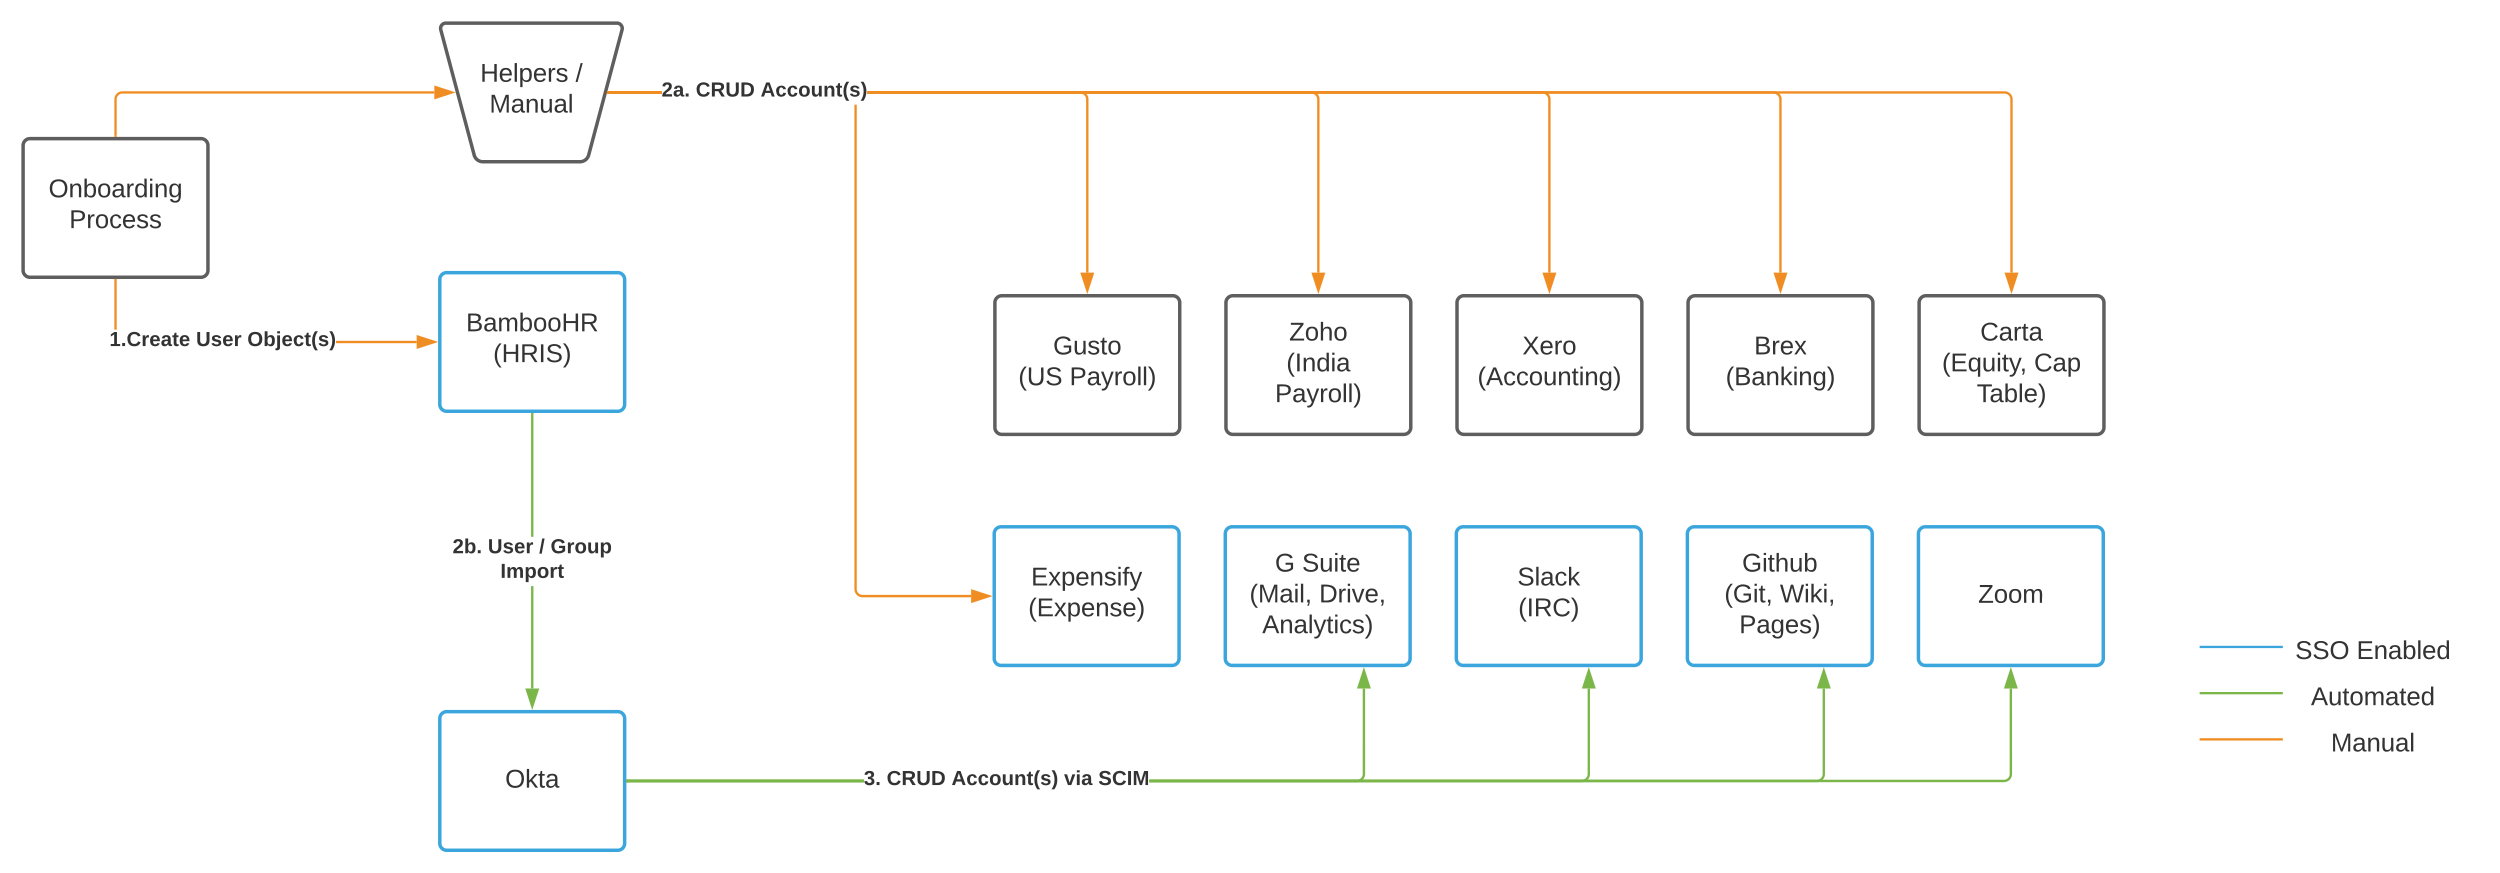<svg xmlns="http://www.w3.org/2000/svg" xmlns:xlink="http://www.w3.org/1999/xlink" xmlns:lucid="lucid" width="2164" height="756"><g transform="translate(-436 236)" lucid:page-tab-id="0_0"><path d="M816.7 386a6 6 0 0 1 6-6h148a6 6 0 0 1 6 6v108a6 6 0 0 1-6 6h-148a6 6 0 0 1-6-6z" stroke="#3aa6dd" stroke-width="3" fill="#fff"/><use xlink:href="#a" transform="matrix(1,0,0,1,828.714,392) translate(44.543 53.778)"/><path d="M1296.6 226a6 6 0 0 1 6-6h148a6 6 0 0 1 6 6v108a6 6 0 0 1-6 6h-148a6 6 0 0 1-6-6z" stroke="#3aa6dd" stroke-width="3" fill="#fff"/><use xlink:href="#b" transform="matrix(1,0,0,1,1308.611,232) translate(19.883 38.778)"/><use xlink:href="#c" transform="matrix(1,0,0,1,1308.611,232) translate(17.444 65.444)"/><path d="M816.7 6a6 6 0 0 1 6-6h148a6 6 0 0 1 6 6v108a6 6 0 0 1-6 6h-148a6 6 0 0 1-6-6z" stroke="#3aa6dd" stroke-width="3" fill="#fff"/><use xlink:href="#d" transform="matrix(1,0,0,1,828.714,12) translate(10.685 38.778)"/><use xlink:href="#e" transform="matrix(1,0,0,1,828.714,12) translate(34.173 65.444)"/><path d="M1496.6 226a6 6 0 0 1 6-6h148a6 6 0 0 1 6 6v108a6 6 0 0 1-6 6h-148a6 6 0 0 1-6-6z" stroke="#3aa6dd" stroke-width="3" fill="#fff"/><use xlink:href="#f" transform="matrix(1,0,0,1,1508.611,232) translate(30.994 26.778)"/><use xlink:href="#g" transform="matrix(1,0,0,1,1508.611,232) translate(54.451 26.778)"/><use xlink:href="#h" transform="matrix(1,0,0,1,1508.611,232) translate(8.957 53.444)"/><use xlink:href="#i" transform="matrix(1,0,0,1,1508.611,232) translate(69.204 53.444)"/><use xlink:href="#j" transform="matrix(1,0,0,1,1508.611,232) translate(19.944 80.111)"/><path d="M1183.74 441H979.2v-2h204.54zm433.87-6.96l-.07 1.06-.26 1.06-.42 1.02-.57.94-.72.83-.83.72-.94.57-1.02.42-1.07.26-1.05.08H1431v-2h179.57l.82-.06.75-.2.73-.3.67-.4.6-.5.5-.6.4-.67.3-.73.2-.76.06-.82V360h2z" stroke="#7ab648" stroke-width=".05" fill="#7ab648"/><path d="M979.24 441h-1.03v-2h1.04z" fill="#7ab648"/><path d="M979.26 441.02h-1.07v-2.04h1.06zm-1.02-2v1.96h.97v-1.96z" stroke="#7ab648" stroke-width=".05" fill="#7ab648"/><path d="M1621.25 359h-9.27l4.63-14.26z" fill="#7ab648"/><path d="M1622.62 360h-12.02l6-18.5zm-9.27-2h6.52l-3.26-10.03z" stroke="#7ab648" stroke-width=".05" fill="#7ab648"/><use xlink:href="#k" transform="matrix(1,0,0,1,1183.74,429.333) translate(0 14.222)"/><use xlink:href="#l" transform="matrix(1,0,0,1,1183.74,429.333) translate(19.753 14.222)"/><use xlink:href="#m" transform="matrix(1,0,0,1,1183.74,429.333) translate(75.852 14.222)"/><use xlink:href="#n" transform="matrix(1,0,0,1,1183.74,429.333) translate(173.284 14.222)"/><use xlink:href="#o" transform="matrix(1,0,0,1,1183.74,429.333) translate(202.914 14.222)"/><path d="M456-110a6 6 0 0 1 6-6h148a6 6 0 0 1 6 6V-2a6 6 0 0 1-6 6H462a6 6 0 0 1-6-6z" stroke="#5e5e5e" stroke-width="3" fill="#fff"/><use xlink:href="#p" transform="matrix(1,0,0,1,468,-104) translate(10.037 38.778)"/><use xlink:href="#q" transform="matrix(1,0,0,1,468,-104) translate(27.907 65.444)"/><path d="M1177.6 273.96l.08.82.18.76.3.73.4.67.52.6.6.5.66.4.73.3.76.2.82.06h93.96v2h-94.03l-1.05-.08-1.07-.26-1.02-.42-.94-.57-.84-.72-.72-.83-.57-.94-.42-1.02-.26-1.06-.1-1.06v-419.37h2zM962.56-155v-2h46.07v2z" stroke="#ef8d22" stroke-width=".05" fill="#ef8d22"/><path d="M962.58-155h-1.3l.54-2h.76z" fill="#ef8d22"/><path d="M962.6-154.97h-1.35l.55-2.06h.8zm-.76-2l-.52 1.94h1.23v-1.94z" stroke="#ef8d22" stroke-width=".05" fill="#ef8d22"/><path d="M1291.88 280l-14.27 4.63v-9.26z" fill="#ef8d22"/><path d="M1295.1 280l-18.5 6v-12zm-16.5 3.26l10.04-3.26-10.03-3.26z" stroke="#ef8d22" stroke-width=".05" fill="#ef8d22"/><use xlink:href="#r" transform="matrix(1,0,0,1,1008.615,-166.667) translate(0 14.222)"/><use xlink:href="#s" transform="matrix(1,0,0,1,1008.615,-166.667) translate(29.63 14.222)"/><use xlink:href="#t" transform="matrix(1,0,0,1,1008.615,-166.667) translate(85.728 14.222)"/><path d="M897.7 360h-2v-88.67h2zm0-131.33h-2V122.5h2z" stroke="#7ab648" stroke-width=".05" fill="#7ab648"/><path d="M897.7 122.53h-2v-1.03h2z" fill="#7ab648"/><path d="M897.74 122.55h-2.05v-1.08h2.04zm-2-1.02v.97h1.95v-.97z" stroke="#7ab648" stroke-width=".05" fill="#7ab648"/><path d="M896.7 375.26L892.1 361h9.27z" fill="#7ab648"/><path d="M896.7 378.5l-6-18.5h12.02zm-3.25-16.5l3.26 10.03 3.27-10.03z" stroke="#7ab648" stroke-width=".05" fill="#7ab648"/><use xlink:href="#u" transform="matrix(1,0,0,1,827.701,228.667) translate(0.005 14.222)"/><use xlink:href="#v" transform="matrix(1,0,0,1,827.701,228.667) translate(30.573 14.222)"/><use xlink:href="#w" transform="matrix(1,0,0,1,827.701,228.667) translate(74.968 14.222)"/><use xlink:href="#x" transform="matrix(1,0,0,1,827.701,228.667) translate(84.845 14.222)"/><use xlink:href="#y" transform="matrix(1,0,0,1,827.701,228.667) translate(41.437 35.556)"/><path d="M796.7 59v2h-69.8v-2zM537 49.33h-2V6.5h2z" stroke="#ef8d22" stroke-width=".05" fill="#ef8d22"/><path d="M537 6.53h-2V5.5h2z" fill="#ef8d22"/><path d="M537.02 6.55H535V5.47H537zm-2-1.02v.97H537v-.97z" stroke="#ef8d22" stroke-width=".05" fill="#ef8d22"/><path d="M811.98 60l-14.27 4.64v-9.27z" fill="#ef8d22"/><path d="M815.2 60l-18.5 6V54zm-16.5 3.26L808.75 60l-10.03-3.26z" stroke="#ef8d22" stroke-width=".05" fill="#ef8d22"/><use xlink:href="#z" transform="matrix(1,0,0,1,530.71,49.333) translate(0 14.222)"/><use xlink:href="#v" transform="matrix(1,0,0,1,530.71,49.333) translate(74.963 14.222)"/><use xlink:href="#A" transform="matrix(1,0,0,1,530.71,49.333) translate(119.358 14.222)"/><path d="M1696.6 226a6 6 0 0 1 6-6h148a6 6 0 0 1 6 6v108a6 6 0 0 1-6 6h-148a6 6 0 0 1-6-6z" stroke="#3aa6dd" stroke-width="3" fill="#fff"/><use xlink:href="#B" transform="matrix(1,0,0,1,1708.611,232) translate(40.87 38.778)"/><use xlink:href="#C" transform="matrix(1,0,0,1,1708.611,232) translate(41.58 65.444)"/><path d="M1183.74 441H979.2v-2h204.54zm628.54-6.96l-.1 1.06-.24 1.06-.42 1.02-.58.94-.7.83-.85.72-.94.57-1.02.42-1.07.26-1.05.08H1431v-2h374.24l.82-.06.76-.2.73-.3.66-.4.6-.5.52-.6.4-.67.3-.73.2-.76.06-.82V360h2z" stroke="#7ab648" stroke-width=".05" fill="#7ab648"/><path d="M979.24 441h-1.03v-2h1.04z" fill="#7ab648"/><path d="M979.26 441.02h-1.07v-2.04h1.06zm-1.02-2v1.96h.97v-1.96z" stroke="#7ab648" stroke-width=".05" fill="#7ab648"/><path d="M1815.9 359h-9.26l4.64-14.26z" fill="#7ab648"/><path d="M1817.3 360h-12.03l6-18.5zm-9.28-2h6.52l-3.26-10.03z" stroke="#7ab648" stroke-width=".05" fill="#7ab648"/><use xlink:href="#D" transform="matrix(1,0,0,1,1291.048,429.333) translate(0 14.222)"/><path d="M817.55-210.2A4.6 4.6 0 0 1 822-216h148a4.6 4.6 0 0 1 4.45 5.8l-28.9 108.4A7.8 7.8 0 0 1 938-96h-84a7.8 7.8 0 0 1-7.55-5.8z" stroke="#5e5e5e" stroke-width="3" fill="#fff"/><use xlink:href="#E" transform="matrix(1,0,0,1,828,-204) translate(23.653 38.778)"/><use xlink:href="#F" transform="matrix(1,0,0,1,828,-204) translate(106.184 38.778)"/><use xlink:href="#G" transform="matrix(1,0,0,1,828,-204) translate(31.647 65.444)"/><path d="M536-118.5V-150a6 6 0 0 1 6-6h269.95" stroke="#ef8d22" stroke-width="2" fill="none"/><path d="M537-117.5h-2v-1.03h2z" stroke="#ef8d22" stroke-width=".05" fill="#ef8d22"/><path d="M827.2-156l-14.25 4.63v-9.26z" stroke="#ef8d22" stroke-width="2" fill="#ef8d22"/><path d="M1697.18 26a6 6 0 0 1 6-6h148a6 6 0 0 1 6 6v108a6 6 0 0 1-6 6h-148a6 6 0 0 1-6-6z" stroke="#5e5e5e" stroke-width="3" fill="#fff"/><use xlink:href="#H" transform="matrix(1,0,0,1,1709.176,32) translate(44.574 38.778)"/><use xlink:href="#I" transform="matrix(1,0,0,1,1709.176,32) translate(5.747 65.444)"/><path d="M1897.18 26a6 6 0 0 1 6-6h148a6 6 0 0 1 6 6v108a6 6 0 0 1-6 6h-148a6 6 0 0 1-6-6z" stroke="#5e5e5e" stroke-width="3" fill="#fff"/><use xlink:href="#J" transform="matrix(1,0,0,1,1909.176,32) translate(45.191 38.778)"/><use xlink:href="#K" transform="matrix(1,0,0,1,1909.176,32) translate(20.562 65.444)"/><path d="M1896.6 226a6 6 0 0 1 6-6h148a6 6 0 0 1 6 6v108a6 6 0 0 1-6 6h-148a6 6 0 0 1-6-6z" stroke="#3aa6dd" stroke-width="3" fill="#fff"/><use xlink:href="#L" transform="matrix(1,0,0,1,1908.611,232) translate(35.315 26.778)"/><use xlink:href="#M" transform="matrix(1,0,0,1,1908.611,232) translate(20.006 53.444)"/><use xlink:href="#N" transform="matrix(1,0,0,1,1908.611,232) translate(68.031 53.444)"/><use xlink:href="#O" transform="matrix(1,0,0,1,1908.611,232) translate(32.846 80.111)"/><path d="M1183.74 441H979.2v-2h204.54zm831.96-6.96l-.1 1.06-.24 1.06-.42 1.02-.58.94-.7.83-.85.72-.92.57-1.02.42-1.07.26-1.06.08H1431v-2h577.66l.82-.06.76-.2.73-.3.66-.4.6-.5.5-.6.42-.67.3-.73.18-.76.07-.82V360h2z" stroke="#7ab648" stroke-width=".05" fill="#7ab648"/><path d="M979.24 441h-1.03v-2h1.04z" fill="#7ab648"/><path d="M979.26 441.02h-1.07v-2.04h1.06zm-1.02-2v1.96h.97v-1.96z" stroke="#7ab648" stroke-width=".05" fill="#7ab648"/><path d="M2019.33 359h-9.27l4.64-14.26z" fill="#7ab648"/><path d="M2020.7 360h-12.02l6.02-18.5zm-9.26-2h6.52l-3.26-10.03z" stroke="#7ab648" stroke-width=".05" fill="#7ab648"/><use xlink:href="#D" transform="matrix(1,0,0,1,1359.359,429.333) translate(0 14.222)"/><path d="M1772.27-156.92l1.07.26 1.02.42.93.57.83.72.7.83.6.94.4 1.02.26 1.06.08 1.06V0h-2v-149.96l-.07-.82-.17-.76-.3-.73-.4-.67-.52-.6-.6-.5-.66-.4-.72-.3-.76-.2-.82-.06h-584.3v-2h584.38zM962.55-155v-2h46.07v2z" stroke="#ef8d22" stroke-width=".05" fill="#ef8d22"/><path d="M962.58-155h-1.3l.54-2h.76z" fill="#ef8d22"/><path d="M962.6-154.97h-1.35l.55-2.06h.8zm-.76-2l-.52 1.94h1.23v-1.94z" stroke="#ef8d22" stroke-width=".05" fill="#ef8d22"/><path d="M1777.18 15.26L1772.54 1h9.27z" fill="#ef8d22"/><path d="M1777.18 18.5L1771.16 0h12.03zM1773.92 2l3.26 10.03L1780.43 2zM1972.27-156.92l1.07.26 1.02.42.93.57.83.72.7.83.6.94.4 1.02.26 1.06.08 1.06V0h-2v-149.96l-.07-.82-.17-.76-.3-.73-.4-.67-.52-.6-.6-.5-.66-.4-.72-.3-.76-.2-.82-.06h-784.3v-2h784.38zM962.55-155v-2h46.07v2z" stroke="#ef8d22" stroke-width=".05" fill="#ef8d22"/><path d="M962.58-155h-1.3l.54-2h.76z" fill="#ef8d22"/><path d="M962.6-154.97h-1.35l.55-2.06h.8zm-.76-2l-.52 1.94h1.23v-1.94z" stroke="#ef8d22" stroke-width=".05" fill="#ef8d22"/><path d="M1977.18 15.26L1972.54 1h9.27z" fill="#ef8d22"/><path d="M1977.18 18.5L1971.16 0h12.03zM1973.92 2l3.26 10.03L1980.43 2z" stroke="#ef8d22" stroke-width=".05" fill="#ef8d22"/><path d="M1297.18 26a6 6 0 0 1 6-6h148a6 6 0 0 1 6 6v108a6 6 0 0 1-6 6h-148a6 6 0 0 1-6-6z" stroke="#5e5e5e" stroke-width="3" fill="#fff"/><use xlink:href="#P" transform="matrix(1,0,0,1,1309.176,32) translate(38.37 38.778)"/><use xlink:href="#Q" transform="matrix(1,0,0,1,1309.176,32) translate(8.309 65.444)"/><use xlink:href="#R" transform="matrix(1,0,0,1,1309.176,32) translate(52.63 65.444)"/><path d="M1372.27-156.92l1.07.26 1.02.42.93.57.83.72.7.83.6.94.4 1.02.26 1.06.08 1.06V0h-2v-149.96l-.07-.82-.17-.76-.3-.73-.4-.67-.52-.6-.6-.5-.66-.4-.72-.3-.76-.2-.82-.06h-184.3v-2h184.38zM962.55-155v-2h46.07v2z" stroke="#ef8d22" stroke-width=".05" fill="#ef8d22"/><path d="M962.58-155h-1.3l.54-2h.76z" fill="#ef8d22"/><path d="M962.6-154.97h-1.35l.55-2.06h.8zm-.76-2l-.52 1.94h1.23v-1.94z" stroke="#ef8d22" stroke-width=".05" fill="#ef8d22"/><path d="M1377.18 15.26L1372.54 1h9.27z" fill="#ef8d22"/><path d="M1377.18 18.5L1371.16 0h12.03zM1373.92 2l3.26 10.03L1380.43 2z" stroke="#ef8d22" stroke-width=".05" fill="#ef8d22"/><path d="M2097.18 26a6 6 0 0 1 6-6h148a6 6 0 0 1 6 6v108a6 6 0 0 1-6 6h-148a6 6 0 0 1-6-6z" stroke="#5e5e5e" stroke-width="3" fill="#fff"/><use xlink:href="#S" transform="matrix(1,0,0,1,2109.176,32) translate(40.901 26.778)"/><use xlink:href="#T" transform="matrix(1,0,0,1,2109.176,32) translate(7.815 53.444)"/><use xlink:href="#U" transform="matrix(1,0,0,1,2109.176,32) translate(87.506 53.444)"/><use xlink:href="#V" transform="matrix(1,0,0,1,2109.176,32) translate(37.846 80.111)"/><path d="M2172.27-156.92l1.07.26 1 .42.95.57.83.72.7.83.6.94.4 1.02.26 1.06.08 1.06V0h-2v-149.96l-.07-.82-.17-.76-.3-.73-.4-.67-.52-.6-.6-.5-.66-.4-.72-.3-.76-.2-.82-.06h-984.3v-2h984.38zM962.55-155v-2h46.07v2z" stroke="#ef8d22" stroke-width=".05" fill="#ef8d22"/><path d="M962.58-155h-1.3l.54-2h.76z" fill="#ef8d22"/><path d="M962.6-154.97h-1.35l.55-2.06h.8zm-.76-2l-.52 1.94h1.23v-1.94z" stroke="#ef8d22" stroke-width=".05" fill="#ef8d22"/><path d="M2177.18 15.26L2172.54 1h9.27z" fill="#ef8d22"/><path d="M2177.18 18.5L2171.16 0h12.03zM2173.92 2l3.26 10.03L2180.44 2z" stroke="#ef8d22" stroke-width=".05" fill="#ef8d22"/><path d="M2096.6 226a6 6 0 0 1 6-6h148a6 6 0 0 1 6 6v108a6 6 0 0 1-6 6h-148a6 6 0 0 1-6-6z" stroke="#3aa6dd" stroke-width="3" fill="#fff"/><g><use xlink:href="#W" transform="matrix(1,0,0,1,2108.611,232) translate(39.667 53.778)"/></g><path d="M1183.74 441H979.2v-2h204.54zm993.87-6.96l-.07 1.06-.26 1.06-.42 1.02-.57.94-.72.83-.83.72-.94.57-1.03.42-1.06.26-1.05.08H1431v-2h739.57l.82-.06.76-.2.72-.3.67-.4.6-.5.5-.6.4-.67.3-.73.2-.76.06-.82V360h2z" stroke="#7ab648" stroke-width=".05" fill="#7ab648"/><path d="M979.24 441h-1.03v-2h1.04z" fill="#7ab648"/><path d="M979.26 441.02h-1.07v-2.04h1.06zm-1.02-2v1.96h.97v-1.96z" stroke="#7ab648" stroke-width=".05" fill="#7ab648"/><path d="M2181.25 359h-9.27l4.63-14.26z" fill="#7ab648"/><path d="M2182.62 360h-12.02l6-18.5zm-9.27-2h6.52l-3.26-10.03z" stroke="#7ab648" stroke-width=".05" fill="#7ab648"/><g><use xlink:href="#D" transform="matrix(1,0,0,1,1413.733,429.333) translate(0 14.222)"/></g><path d="M1497.18 26a6 6 0 0 1 6-6h148a6 6 0 0 1 6 6v108a6 6 0 0 1-6 6h-148a6 6 0 0 1-6-6z" stroke="#5e5e5e" stroke-width="3" fill="#fff"/><g><use xlink:href="#X" transform="matrix(1,0,0,1,1509.176,32) translate(42.722 26.778)"/><use xlink:href="#Y" transform="matrix(1,0,0,1,1509.176,32) translate(40.284 53.444)"/><use xlink:href="#Z" transform="matrix(1,0,0,1,1509.176,32) translate(30.469 80.111)"/></g><path d="M1572.27-156.92l1.07.26 1.02.42.93.57.83.72.7.83.6.94.4 1.02.26 1.06.08 1.06V0h-2v-149.96l-.07-.82-.17-.76-.3-.73-.4-.67-.52-.6-.6-.5-.66-.4-.72-.3-.76-.2-.82-.06h-384.3v-2h384.38zM962.55-155v-2h46.07v2z" stroke="#ef8d22" stroke-width=".05" fill="#ef8d22"/><path d="M962.58-155h-1.3l.54-2h.76z" fill="#ef8d22"/><path d="M962.6-154.97h-1.35l.55-2.06h.8zm-.76-2l-.52 1.94h1.23v-1.94z" stroke="#ef8d22" stroke-width=".05" fill="#ef8d22"/><path d="M1577.18 15.26L1572.54 1h9.27z" fill="#ef8d22"/><path d="M1577.18 18.5L1571.16 0h12.03zM1573.92 2l3.26 10.03L1580.43 2z" stroke="#ef8d22" stroke-width=".05" fill="#ef8d22"/><path d="M2400 306a6 6 0 0 1 6-6h168a6 6 0 0 1 6 6v48a6 6 0 0 1-6 6h-168a6 6 0 0 1-6-6z" fill="none"/><g><use xlink:href="#aa" transform="matrix(1,0,0,1,2400,300) translate(22.747 34.444)"/><use xlink:href="#ab" transform="matrix(1,0,0,1,2400,300) translate(75.833 34.444)"/></g><path d="M2341 324h70M2341.03 324H2340M2410.97 324h1.03" stroke="#3aa6dd" stroke-width="2" fill="none"/><path d="M2400 346a6 6 0 0 1 6-6h168a6 6 0 0 1 6 6v48a6 6 0 0 1-6 6h-168a6 6 0 0 1-6-6z" fill="none"/><g><use xlink:href="#ac" transform="matrix(1,0,0,1,2400,340) translate(36.327 34.444)"/></g><path d="M2341 364h70M2341.03 364H2340M2410.97 364h1.03" stroke="#7ab648" stroke-width="2" fill="none"/><path d="M2400 386a6 6 0 0 1 6-6h168a6 6 0 0 1 6 6v48a6 6 0 0 1-6 6h-168a6 6 0 0 1-6-6z" fill="none"/><g><use xlink:href="#ad" transform="matrix(1,0,0,1,2400,380) translate(53.642 34.444)"/></g><path d="M2341 404h70M2341.03 404H2340M2410.97 404h1.03" stroke="#ef8d22" stroke-width="2" fill="none"/><defs><path fill="#333" d="M140-251c81 0 123 46 123 126C263-46 219 4 140 4 59 4 17-45 17-125s42-126 123-126zm0 227c63 0 89-41 89-101s-29-99-89-99c-61 0-89 39-89 99S79-25 140-24" id="ae"/><path fill="#333" d="M143 0L79-87 56-68V0H24v-261h32v163l83-92h37l-77 82L181 0h-38" id="af"/><path fill="#333" d="M59-47c-2 24 18 29 38 22v24C64 9 27 4 27-40v-127H5v-23h24l9-43h21v43h35v23H59v120" id="ag"/><path fill="#333" d="M141-36C126-15 110 5 73 4 37 3 15-17 15-53c-1-64 63-63 125-63 3-35-9-54-41-54-24 1-41 7-42 31l-33-3c5-37 33-52 76-52 45 0 72 20 72 64v82c-1 20 7 32 28 27v20c-31 9-61-2-59-35zM48-53c0 20 12 33 32 33 41-3 63-29 60-74-43 2-92-5-92 41" id="ah"/><g id="a"><use transform="matrix(0.062,0,0,0.062,0,0)" xlink:href="#ae"/><use transform="matrix(0.062,0,0,0.062,17.284,0)" xlink:href="#af"/><use transform="matrix(0.062,0,0,0.062,28.395,0)" xlink:href="#ag"/><use transform="matrix(0.062,0,0,0.062,34.568,0)" xlink:href="#ah"/></g><path fill="#333" d="M30 0v-248h187v28H63v79h144v27H63v87h162V0H30" id="ai"/><path fill="#333" d="M141 0L90-78 38 0H4l68-98-65-92h35l48 74 47-74h35l-64 92 68 98h-35" id="aj"/><path fill="#333" d="M115-194c55 1 70 41 70 98S169 2 115 4C84 4 66-9 55-30l1 105H24l-1-265h31l2 30c10-21 28-34 59-34zm-8 174c40 0 45-34 45-75s-6-73-45-74c-42 0-51 32-51 76 0 43 10 73 51 73" id="ak"/><path fill="#333" d="M100-194c63 0 86 42 84 106H49c0 40 14 67 53 68 26 1 43-12 49-29l28 8c-11 28-37 45-77 45C44 4 14-33 15-96c1-61 26-98 85-98zm52 81c6-60-76-77-97-28-3 7-6 17-6 28h103" id="al"/><path fill="#333" d="M117-194c89-4 53 116 60 194h-32v-121c0-31-8-49-39-48C34-167 62-67 57 0H25l-1-190h30c1 10-1 24 2 32 11-22 29-35 61-36" id="am"/><path fill="#333" d="M135-143c-3-34-86-38-87 0 15 53 115 12 119 90S17 21 10-45l28-5c4 36 97 45 98 0-10-56-113-15-118-90-4-57 82-63 122-42 12 7 21 19 24 35" id="an"/><path fill="#333" d="M24-231v-30h32v30H24zM24 0v-190h32V0H24" id="ao"/><path fill="#333" d="M101-234c-31-9-42 10-38 44h38v23H63V0H32v-167H5v-23h27c-7-52 17-82 69-68v24" id="ap"/><path fill="#333" d="M179-190L93 31C79 59 56 82 12 73V49c39 6 53-20 64-50L1-190h34L92-34l54-156h33" id="aq"/><g id="b"><use transform="matrix(0.062,0,0,0.062,0,0)" xlink:href="#ai"/><use transform="matrix(0.062,0,0,0.062,14.815,0)" xlink:href="#aj"/><use transform="matrix(0.062,0,0,0.062,25.926,0)" xlink:href="#ak"/><use transform="matrix(0.062,0,0,0.062,38.272,0)" xlink:href="#al"/><use transform="matrix(0.062,0,0,0.062,50.617,0)" xlink:href="#am"/><use transform="matrix(0.062,0,0,0.062,62.963,0)" xlink:href="#an"/><use transform="matrix(0.062,0,0,0.062,74.074,0)" xlink:href="#ao"/><use transform="matrix(0.062,0,0,0.062,78.951,0)" xlink:href="#ap"/><use transform="matrix(0.062,0,0,0.062,85.123,0)" xlink:href="#aq"/></g><path fill="#333" d="M87 75C49 33 22-17 22-94c0-76 28-126 65-167h31c-38 41-64 92-64 168S80 34 118 75H87" id="ar"/><path fill="#333" d="M33-261c38 41 65 92 65 168S71 34 33 75H2C39 34 66-17 66-93S39-220 2-261h31" id="as"/><g id="c"><use transform="matrix(0.062,0,0,0.062,0,0)" xlink:href="#ar"/><use transform="matrix(0.062,0,0,0.062,7.346,0)" xlink:href="#ai"/><use transform="matrix(0.062,0,0,0.062,22.16,0)" xlink:href="#aj"/><use transform="matrix(0.062,0,0,0.062,33.272,0)" xlink:href="#ak"/><use transform="matrix(0.062,0,0,0.062,45.617,0)" xlink:href="#al"/><use transform="matrix(0.062,0,0,0.062,57.963,0)" xlink:href="#am"/><use transform="matrix(0.062,0,0,0.062,70.309,0)" xlink:href="#an"/><use transform="matrix(0.062,0,0,0.062,81.42,0)" xlink:href="#al"/><use transform="matrix(0.062,0,0,0.062,93.765,0)" xlink:href="#as"/></g><path fill="#333" d="M160-131c35 5 61 23 61 61C221 17 115-2 30 0v-248c76 3 177-17 177 60 0 33-19 50-47 57zm-97-11c50-1 110 9 110-42 0-47-63-36-110-37v79zm0 115c55-2 124 14 124-45 0-56-70-42-124-44v89" id="at"/><path fill="#333" d="M210-169c-67 3-38 105-44 169h-31v-121c0-29-5-50-35-48C34-165 62-65 56 0H25l-1-190h30c1 10-1 24 2 32 10-44 99-50 107 0 11-21 27-35 58-36 85-2 47 119 55 194h-31v-121c0-29-5-49-35-48" id="au"/><path fill="#333" d="M115-194c53 0 69 39 70 98 0 66-23 100-70 100C84 3 66-7 56-30L54 0H23l1-261h32v101c10-23 28-34 59-34zm-8 174c40 0 45-34 45-75 0-40-5-75-45-74-42 0-51 32-51 76 0 43 10 73 51 73" id="av"/><path fill="#333" d="M100-194c62-1 85 37 85 99 1 63-27 99-86 99S16-35 15-95c0-66 28-99 85-99zM99-20c44 1 53-31 53-75 0-43-8-75-51-75s-53 32-53 75 10 74 51 75" id="aw"/><path fill="#333" d="M197 0v-115H63V0H30v-248h33v105h134v-105h34V0h-34" id="ax"/><path fill="#333" d="M233-177c-1 41-23 64-60 70L243 0h-38l-65-103H63V0H30v-248c88 3 205-21 203 71zM63-129c60-2 137 13 137-47 0-61-80-42-137-45v92" id="ay"/><g id="d"><use transform="matrix(0.062,0,0,0.062,0,0)" xlink:href="#at"/><use transform="matrix(0.062,0,0,0.062,14.815,0)" xlink:href="#ah"/><use transform="matrix(0.062,0,0,0.062,27.16,0)" xlink:href="#au"/><use transform="matrix(0.062,0,0,0.062,45.617,0)" xlink:href="#av"/><use transform="matrix(0.062,0,0,0.062,57.963,0)" xlink:href="#aw"/><use transform="matrix(0.062,0,0,0.062,70.309,0)" xlink:href="#aw"/><use transform="matrix(0.062,0,0,0.062,82.654,0)" xlink:href="#ax"/><use transform="matrix(0.062,0,0,0.062,98.642,0)" xlink:href="#ay"/></g><path fill="#333" d="M33 0v-248h34V0H33" id="az"/><path fill="#333" d="M185-189c-5-48-123-54-124 2 14 75 158 14 163 119 3 78-121 87-175 55-17-10-28-26-33-46l33-7c5 56 141 63 141-1 0-78-155-14-162-118-5-82 145-84 179-34 5 7 8 16 11 25" id="aA"/><g id="e"><use transform="matrix(0.062,0,0,0.062,0,0)" xlink:href="#ar"/><use transform="matrix(0.062,0,0,0.062,7.346,0)" xlink:href="#ax"/><use transform="matrix(0.062,0,0,0.062,23.333,0)" xlink:href="#ay"/><use transform="matrix(0.062,0,0,0.062,39.321,0)" xlink:href="#az"/><use transform="matrix(0.062,0,0,0.062,45.494,0)" xlink:href="#aA"/><use transform="matrix(0.062,0,0,0.062,60.309,0)" xlink:href="#as"/></g><path fill="#333" d="M143 4C61 4 22-44 18-125c-5-107 100-154 193-111 17 8 29 25 37 43l-32 9c-13-25-37-40-76-40-61 0-88 39-88 99 0 61 29 100 91 101 35 0 62-11 79-27v-45h-74v-28h105v86C228-13 192 4 143 4" id="aB"/><use transform="matrix(0.062,0,0,0.062,0,0)" xlink:href="#aB" id="f"/><path fill="#333" d="M84 4C-5 8 30-112 23-190h32v120c0 31 7 50 39 49 72-2 45-101 50-169h31l1 190h-30c-1-10 1-25-2-33-11 22-28 36-60 37" id="aC"/><g id="g"><use transform="matrix(0.062,0,0,0.062,0,0)" xlink:href="#aA"/><use transform="matrix(0.062,0,0,0.062,14.815,0)" xlink:href="#aC"/><use transform="matrix(0.062,0,0,0.062,27.16,0)" xlink:href="#ao"/><use transform="matrix(0.062,0,0,0.062,32.037,0)" xlink:href="#ag"/><use transform="matrix(0.062,0,0,0.062,38.21,0)" xlink:href="#al"/></g><path fill="#333" d="M240 0l2-218c-23 76-54 145-80 218h-23L58-218 59 0H30v-248h44l77 211c21-75 51-140 76-211h43V0h-30" id="aD"/><path fill="#333" d="M24 0v-261h32V0H24" id="aE"/><path fill="#333" d="M68-38c1 34 0 65-14 84H32c9-13 17-26 17-46H33v-38h35" id="aF"/><g id="h"><use transform="matrix(0.062,0,0,0.062,0,0)" xlink:href="#ar"/><use transform="matrix(0.062,0,0,0.062,7.346,0)" xlink:href="#aD"/><use transform="matrix(0.062,0,0,0.062,25.802,0)" xlink:href="#ah"/><use transform="matrix(0.062,0,0,0.062,38.148,0)" xlink:href="#ao"/><use transform="matrix(0.062,0,0,0.062,43.025,0)" xlink:href="#aE"/><use transform="matrix(0.062,0,0,0.062,47.901,0)" xlink:href="#aF"/></g><path fill="#333" d="M30-248c118-7 216 8 213 122C240-48 200 0 122 0H30v-248zM63-27c89 8 146-16 146-99s-60-101-146-95v194" id="aG"/><path fill="#333" d="M114-163C36-179 61-72 57 0H25l-1-190h30c1 12-1 29 2 39 6-27 23-49 58-41v29" id="aH"/><path fill="#333" d="M108 0H70L1-190h34L89-25l56-165h34" id="aI"/><g id="i"><use transform="matrix(0.062,0,0,0.062,0,0)" xlink:href="#aG"/><use transform="matrix(0.062,0,0,0.062,15.988,0)" xlink:href="#aH"/><use transform="matrix(0.062,0,0,0.062,23.333,0)" xlink:href="#ao"/><use transform="matrix(0.062,0,0,0.062,28.21,0)" xlink:href="#aI"/><use transform="matrix(0.062,0,0,0.062,39.321,0)" xlink:href="#al"/><use transform="matrix(0.062,0,0,0.062,51.667,0)" xlink:href="#aF"/></g><path fill="#333" d="M205 0l-28-72H64L36 0H1l101-248h38L239 0h-34zm-38-99l-47-123c-12 45-31 82-46 123h93" id="aJ"/><path fill="#333" d="M96-169c-40 0-48 33-48 73s9 75 48 75c24 0 41-14 43-38l32 2c-6 37-31 61-74 61-59 0-76-41-82-99-10-93 101-131 147-64 4 7 5 14 7 22l-32 3c-4-21-16-35-41-35" id="aK"/><g id="j"><use transform="matrix(0.062,0,0,0.062,0,0)" xlink:href="#aJ"/><use transform="matrix(0.062,0,0,0.062,14.815,0)" xlink:href="#am"/><use transform="matrix(0.062,0,0,0.062,27.16,0)" xlink:href="#ah"/><use transform="matrix(0.062,0,0,0.062,39.506,0)" xlink:href="#aE"/><use transform="matrix(0.062,0,0,0.062,44.383,0)" xlink:href="#aq"/><use transform="matrix(0.062,0,0,0.062,55.494,0)" xlink:href="#ag"/><use transform="matrix(0.062,0,0,0.062,61.667,0)" xlink:href="#ao"/><use transform="matrix(0.062,0,0,0.062,66.543,0)" xlink:href="#aK"/><use transform="matrix(0.062,0,0,0.062,77.654,0)" xlink:href="#an"/><use transform="matrix(0.062,0,0,0.062,88.765,0)" xlink:href="#as"/></g><path fill="#333" d="M128-127c34 4 56 21 59 58 7 91-148 94-172 28-4-9-6-17-7-26l51-5c1 24 16 35 40 36 23 0 39-12 38-36-1-31-31-36-65-34v-40c32 2 59-3 59-33 0-20-13-33-34-33s-33 13-35 32l-50-3c6-44 37-68 86-68 50 0 83 20 83 66 0 35-22 52-53 58" id="aL"/><path fill="#333" d="M24 0v-54h51V0H24" id="aM"/><g id="k"><use transform="matrix(0.049,0,0,0.049,0,0)" xlink:href="#aL"/><use transform="matrix(0.049,0,0,0.049,9.877,0)" xlink:href="#aM"/></g><path fill="#333" d="M67-125c0 53 21 87 73 88 37 1 54-22 65-47l45 17C233-25 199 4 140 4 58 4 20-42 15-125 8-235 124-281 211-232c18 10 29 29 36 50l-46 12c-8-25-30-41-62-41-52 0-71 34-72 86" id="aN"/><path fill="#333" d="M240-174c0 40-23 61-54 70L253 0h-59l-57-94H76V0H24v-248c93 4 217-23 216 74zM76-134c48-2 112 12 112-38 0-48-66-32-112-35v73" id="aO"/><path fill="#333" d="M238-95c0 69-44 99-111 99C63 4 22-25 22-93v-155h51v151c-1 38 19 59 55 60 90 1 49-130 58-211h52v153" id="aP"/><path fill="#333" d="M24-248c120-7 223 5 221 122C244-46 201 0 124 0H24v-248zM76-40c74 7 117-18 117-86 0-67-45-88-117-82v168" id="aQ"/><g id="l"><use transform="matrix(0.049,0,0,0.049,0,0)" xlink:href="#aN"/><use transform="matrix(0.049,0,0,0.049,12.79,0)" xlink:href="#aO"/><use transform="matrix(0.049,0,0,0.049,25.58,0)" xlink:href="#aP"/><use transform="matrix(0.049,0,0,0.049,38.37,0)" xlink:href="#aQ"/></g><path fill="#333" d="M199 0l-22-63H83L61 0H9l90-248h61L250 0h-51zm-33-102l-36-108c-10 38-24 72-36 108h72" id="aR"/><path fill="#333" d="M190-63c-7 42-38 67-86 67-59 0-84-38-90-98-12-110 154-137 174-36l-49 2c-2-19-15-32-35-32-30 0-35 28-38 64-6 74 65 87 74 30" id="aS"/><path fill="#333" d="M110-194c64 0 96 36 96 99 0 64-35 99-97 99-61 0-95-36-95-99 0-62 34-99 96-99zm-1 164c35 0 45-28 45-65 0-40-10-65-43-65-34 0-45 26-45 65 0 36 10 65 43 65" id="aT"/><path fill="#333" d="M85 4C-2 5 27-109 22-190h50c7 57-23 150 33 157 60-5 35-97 40-157h50l1 190h-47c-2-12 1-28-3-38-12 25-28 42-61 42" id="aU"/><path fill="#333" d="M135-194c87-1 58 113 63 194h-50c-7-57 23-157-34-157-59 0-34 97-39 157H25l-1-190h47c2 12-1 28 3 38 12-26 28-41 61-42" id="aV"/><path fill="#333" d="M115-3C79 11 28 4 28-45v-112H4v-33h27l15-45h31v45h36v33H77v99c-1 23 16 31 38 25v30" id="aW"/><path fill="#333" d="M67-93c0 74 22 123 53 168H70C40 30 18-18 18-93s22-123 52-168h50c-32 44-53 94-53 168" id="aX"/><path fill="#333" d="M137-138c1-29-70-34-71-4 15 46 118 7 119 86 1 83-164 76-172 9l43-7c4 19 20 25 44 25 33 8 57-30 24-41C81-84 22-81 20-136c-2-80 154-74 161-7" id="aY"/><path fill="#333" d="M102-93c0 74-22 123-52 168H0C30 29 54-18 53-93c0-74-22-123-53-168h50c30 45 52 94 52 168" id="aZ"/><g id="m"><use transform="matrix(0.049,0,0,0.049,0,0)" xlink:href="#aR"/><use transform="matrix(0.049,0,0,0.049,12.79,0)" xlink:href="#aS"/><use transform="matrix(0.049,0,0,0.049,22.667,0)" xlink:href="#aS"/><use transform="matrix(0.049,0,0,0.049,32.543,0)" xlink:href="#aT"/><use transform="matrix(0.049,0,0,0.049,43.358,0)" xlink:href="#aU"/><use transform="matrix(0.049,0,0,0.049,54.173,0)" xlink:href="#aV"/><use transform="matrix(0.049,0,0,0.049,64.988,0)" xlink:href="#aW"/><use transform="matrix(0.049,0,0,0.049,70.864,0)" xlink:href="#aX"/><use transform="matrix(0.049,0,0,0.049,76.741,0)" xlink:href="#aY"/><use transform="matrix(0.049,0,0,0.049,86.617,0)" xlink:href="#aZ"/></g><path fill="#333" d="M128 0H69L1-190h53L99-40l48-150h52" id="ba"/><path fill="#333" d="M25-224v-37h50v37H25zM25 0v-190h50V0H25" id="bb"/><path fill="#333" d="M133-34C117-15 103 5 69 4 32 3 11-16 11-54c-1-60 55-63 116-61 1-26-3-47-28-47-18 1-26 9-28 27l-52-2c7-38 36-58 82-57s74 22 75 68l1 82c-1 14 12 18 25 15v27c-30 8-71 5-69-32zm-48 3c29 0 43-24 42-57-32 0-66-3-65 30 0 17 8 27 23 27" id="bc"/><g id="n"><use transform="matrix(0.049,0,0,0.049,0,0)" xlink:href="#ba"/><use transform="matrix(0.049,0,0,0.049,9.877,0)" xlink:href="#bb"/><use transform="matrix(0.049,0,0,0.049,14.815,0)" xlink:href="#bc"/></g><path fill="#333" d="M169-182c-1-43-94-46-97-3 18 66 151 10 154 114 3 95-165 93-204 36-6-8-10-19-12-30l50-8c3 46 112 56 116 5-17-69-150-10-154-114-4-87 153-88 188-35 5 8 8 18 10 28" id="bd"/><path fill="#333" d="M24 0v-248h52V0H24" id="be"/><path fill="#333" d="M230 0l2-204L168 0h-37L68-204 70 0H24v-248h70l56 185 57-185h69V0h-46" id="bf"/><g id="o"><use transform="matrix(0.049,0,0,0.049,0,0)" xlink:href="#bd"/><use transform="matrix(0.049,0,0,0.049,11.852,0)" xlink:href="#aN"/><use transform="matrix(0.049,0,0,0.049,24.642,0)" xlink:href="#be"/><use transform="matrix(0.049,0,0,0.049,29.58,0)" xlink:href="#bf"/></g><path fill="#333" d="M85-194c31 0 48 13 60 33l-1-100h32l1 261h-30c-2-10 0-23-3-31C134-8 116 4 85 4 32 4 16-35 15-94c0-66 23-100 70-100zm9 24c-40 0-46 34-46 75 0 40 6 74 45 74 42 0 51-32 51-76 0-42-9-74-50-73" id="bg"/><path fill="#333" d="M177-190C167-65 218 103 67 71c-23-6-38-20-44-43l32-5c15 47 100 32 89-28v-30C133-14 115 1 83 1 29 1 15-40 15-95c0-56 16-97 71-98 29-1 48 16 59 35 1-10 0-23 2-32h30zM94-22c36 0 50-32 50-73 0-42-14-75-50-75-39 0-46 34-46 75s6 73 46 73" id="bh"/><g id="p"><use transform="matrix(0.062,0,0,0.062,0,0)" xlink:href="#ae"/><use transform="matrix(0.062,0,0,0.062,17.284,0)" xlink:href="#am"/><use transform="matrix(0.062,0,0,0.062,29.63,0)" xlink:href="#av"/><use transform="matrix(0.062,0,0,0.062,41.975,0)" xlink:href="#aw"/><use transform="matrix(0.062,0,0,0.062,54.321,0)" xlink:href="#ah"/><use transform="matrix(0.062,0,0,0.062,66.667,0)" xlink:href="#aH"/><use transform="matrix(0.062,0,0,0.062,74.012,0)" xlink:href="#bg"/><use transform="matrix(0.062,0,0,0.062,86.358,0)" xlink:href="#ao"/><use transform="matrix(0.062,0,0,0.062,91.235,0)" xlink:href="#am"/><use transform="matrix(0.062,0,0,0.062,103.58,0)" xlink:href="#bh"/></g><path fill="#333" d="M30-248c87 1 191-15 191 75 0 78-77 80-158 76V0H30v-248zm33 125c57 0 124 11 124-50 0-59-68-47-124-48v98" id="bi"/><g id="q"><use transform="matrix(0.062,0,0,0.062,0,0)" xlink:href="#bi"/><use transform="matrix(0.062,0,0,0.062,14.815,0)" xlink:href="#aH"/><use transform="matrix(0.062,0,0,0.062,22.16,0)" xlink:href="#aw"/><use transform="matrix(0.062,0,0,0.062,34.506,0)" xlink:href="#aK"/><use transform="matrix(0.062,0,0,0.062,45.617,0)" xlink:href="#al"/><use transform="matrix(0.062,0,0,0.062,57.963,0)" xlink:href="#an"/><use transform="matrix(0.062,0,0,0.062,69.074,0)" xlink:href="#an"/></g><path fill="#333" d="M182-182c0 78-84 86-111 141h115V0H12c-6-101 99-100 120-180 1-22-12-31-33-32-23 0-32 14-35 34l-49-3c5-45 32-70 84-70 51 0 83 22 83 69" id="bj"/><g id="r"><use transform="matrix(0.049,0,0,0.049,0,0)" xlink:href="#bj"/><use transform="matrix(0.049,0,0,0.049,9.877,0)" xlink:href="#bc"/><use transform="matrix(0.049,0,0,0.049,19.753,0)" xlink:href="#aM"/></g><g id="s"><use transform="matrix(0.049,0,0,0.049,0,0)" xlink:href="#aN"/><use transform="matrix(0.049,0,0,0.049,12.79,0)" xlink:href="#aO"/><use transform="matrix(0.049,0,0,0.049,25.58,0)" xlink:href="#aP"/><use transform="matrix(0.049,0,0,0.049,38.37,0)" xlink:href="#aQ"/></g><g id="t"><use transform="matrix(0.049,0,0,0.049,0,0)" xlink:href="#aR"/><use transform="matrix(0.049,0,0,0.049,12.79,0)" xlink:href="#aS"/><use transform="matrix(0.049,0,0,0.049,22.667,0)" xlink:href="#aS"/><use transform="matrix(0.049,0,0,0.049,32.543,0)" xlink:href="#aT"/><use transform="matrix(0.049,0,0,0.049,43.358,0)" xlink:href="#aU"/><use transform="matrix(0.049,0,0,0.049,54.173,0)" xlink:href="#aV"/><use transform="matrix(0.049,0,0,0.049,64.988,0)" xlink:href="#aW"/><use transform="matrix(0.049,0,0,0.049,70.864,0)" xlink:href="#aX"/><use transform="matrix(0.049,0,0,0.049,76.741,0)" xlink:href="#aY"/><use transform="matrix(0.049,0,0,0.049,86.617,0)" xlink:href="#aZ"/></g><path fill="#333" d="M135-194c52 0 70 43 70 98 0 56-19 99-73 100-30 1-46-15-58-35L72 0H24l1-261h50v104c11-23 29-37 60-37zM114-30c31 0 40-27 40-66 0-37-7-63-39-63s-41 28-41 65c0 36 8 64 40 64" id="bk"/><g id="u"><use transform="matrix(0.049,0,0,0.049,0,0)" xlink:href="#bj"/><use transform="matrix(0.049,0,0,0.049,9.877,0)" xlink:href="#bk"/><use transform="matrix(0.049,0,0,0.049,20.691,0)" xlink:href="#aM"/></g><path fill="#333" d="M185-48c-13 30-37 53-82 52C43 2 14-33 14-96s30-98 90-98c62 0 83 45 84 108H66c0 31 8 55 39 56 18 0 30-7 34-22zm-45-69c5-46-57-63-70-21-2 6-4 13-4 21h74" id="bl"/><path fill="#333" d="M135-150c-39-12-60 13-60 57V0H25l-1-190h47c2 13-1 29 3 40 6-28 27-53 61-41v41" id="bm"/><g id="v"><use transform="matrix(0.049,0,0,0.049,0,0)" xlink:href="#aP"/><use transform="matrix(0.049,0,0,0.049,12.79,0)" xlink:href="#aY"/><use transform="matrix(0.049,0,0,0.049,22.667,0)" xlink:href="#bl"/><use transform="matrix(0.049,0,0,0.049,32.543,0)" xlink:href="#bm"/></g><path fill="#333" d="M4 7l51-268h42L46 7H4" id="bn"/><use transform="matrix(0.049,0,0,0.049,0,0)" xlink:href="#bn" id="w"/><path fill="#333" d="M67-125c0 54 23 88 75 88 28 0 53-7 68-21v-34h-60v-39h108v91C232-14 192 4 140 4 58 4 20-42 15-125 8-236 126-280 215-234c19 10 29 26 37 47l-47 15c-11-23-29-39-63-39-53 1-75 33-75 86" id="bo"/><path fill="#333" d="M135-194c53 0 70 44 70 98 0 56-19 98-73 100-31 1-45-17-59-34 3 33 2 69 2 105H25l-1-265h48c2 10 0 23 3 31 11-24 29-35 60-35zM114-30c33 0 39-31 40-66 0-38-9-64-40-64-56 0-55 130 0 130" id="bp"/><g id="x"><use transform="matrix(0.049,0,0,0.049,0,0)" xlink:href="#bo"/><use transform="matrix(0.049,0,0,0.049,13.827,0)" xlink:href="#bm"/><use transform="matrix(0.049,0,0,0.049,20.741,0)" xlink:href="#aT"/><use transform="matrix(0.049,0,0,0.049,31.556,0)" xlink:href="#aU"/><use transform="matrix(0.049,0,0,0.049,42.37,0)" xlink:href="#bp"/></g><path fill="#333" d="M220-157c-53 9-28 100-34 157h-49v-107c1-27-5-49-29-50C55-147 81-57 75 0H25l-1-190h47c2 12-1 28 3 38 10-53 101-56 108 0 13-22 24-43 59-42 82 1 51 116 57 194h-49v-107c-1-25-5-48-29-50" id="bq"/><g id="y"><use transform="matrix(0.049,0,0,0.049,0,0)" xlink:href="#be"/><use transform="matrix(0.049,0,0,0.049,4.938,0)" xlink:href="#bq"/><use transform="matrix(0.049,0,0,0.049,20.741,0)" xlink:href="#bp"/><use transform="matrix(0.049,0,0,0.049,31.556,0)" xlink:href="#aT"/><use transform="matrix(0.049,0,0,0.049,42.37,0)" xlink:href="#bm"/><use transform="matrix(0.049,0,0,0.049,49.284,0)" xlink:href="#aW"/></g><path fill="#333" d="M23 0v-37h61v-169l-59 37v-38l62-41h46v211h57V0H23" id="br"/><g id="z"><use transform="matrix(0.049,0,0,0.049,0,0)" xlink:href="#br"/><use transform="matrix(0.049,0,0,0.049,9.877,0)" xlink:href="#aM"/><use transform="matrix(0.049,0,0,0.049,14.815,0)" xlink:href="#aN"/><use transform="matrix(0.049,0,0,0.049,27.605,0)" xlink:href="#bm"/><use transform="matrix(0.049,0,0,0.049,34.519,0)" xlink:href="#bl"/><use transform="matrix(0.049,0,0,0.049,44.395,0)" xlink:href="#bc"/><use transform="matrix(0.049,0,0,0.049,54.272,0)" xlink:href="#aW"/><use transform="matrix(0.049,0,0,0.049,60.148,0)" xlink:href="#bl"/></g><path fill="#333" d="M140-251c80 0 125 45 125 126S219 4 139 4C58 4 15-44 15-125s44-126 125-126zm-1 214c52 0 73-35 73-88 0-50-21-86-72-86-52 0-73 35-73 86s22 88 72 88" id="bs"/><path fill="#333" d="M25-224v-37h50v37H25zM75 22c2 45-34 59-81 51V38c22 5 31-5 31-27v-201h50V22" id="bt"/><g id="A"><use transform="matrix(0.049,0,0,0.049,0,0)" xlink:href="#bs"/><use transform="matrix(0.049,0,0,0.049,13.827,0)" xlink:href="#bk"/><use transform="matrix(0.049,0,0,0.049,24.642,0)" xlink:href="#bt"/><use transform="matrix(0.049,0,0,0.049,29.58,0)" xlink:href="#bl"/><use transform="matrix(0.049,0,0,0.049,39.457,0)" xlink:href="#aS"/><use transform="matrix(0.049,0,0,0.049,49.333,0)" xlink:href="#aW"/><use transform="matrix(0.049,0,0,0.049,55.21,0)" xlink:href="#aX"/><use transform="matrix(0.049,0,0,0.049,61.086,0)" xlink:href="#aY"/><use transform="matrix(0.049,0,0,0.049,70.963,0)" xlink:href="#aZ"/></g><g id="B"><use transform="matrix(0.062,0,0,0.062,0,0)" xlink:href="#aA"/><use transform="matrix(0.062,0,0,0.062,14.815,0)" xlink:href="#aE"/><use transform="matrix(0.062,0,0,0.062,19.691,0)" xlink:href="#ah"/><use transform="matrix(0.062,0,0,0.062,32.037,0)" xlink:href="#aK"/><use transform="matrix(0.062,0,0,0.062,43.148,0)" xlink:href="#af"/></g><path fill="#333" d="M212-179c-10-28-35-45-73-45-59 0-87 40-87 99 0 60 29 101 89 101 43 0 62-24 78-52l27 14C228-24 195 4 139 4 59 4 22-46 18-125c-6-104 99-153 187-111 19 9 31 26 39 46" id="bu"/><g id="C"><use transform="matrix(0.062,0,0,0.062,0,0)" xlink:href="#ar"/><use transform="matrix(0.062,0,0,0.062,7.346,0)" xlink:href="#az"/><use transform="matrix(0.062,0,0,0.062,13.519,0)" xlink:href="#ay"/><use transform="matrix(0.062,0,0,0.062,29.506,0)" xlink:href="#bu"/><use transform="matrix(0.062,0,0,0.062,45.494,0)" xlink:href="#as"/></g><g id="E"><use transform="matrix(0.062,0,0,0.062,0,0)" xlink:href="#ax"/><use transform="matrix(0.062,0,0,0.062,15.988,0)" xlink:href="#al"/><use transform="matrix(0.062,0,0,0.062,28.333,0)" xlink:href="#aE"/><use transform="matrix(0.062,0,0,0.062,33.21,0)" xlink:href="#ak"/><use transform="matrix(0.062,0,0,0.062,45.556,0)" xlink:href="#al"/><use transform="matrix(0.062,0,0,0.062,57.901,0)" xlink:href="#aH"/><use transform="matrix(0.062,0,0,0.062,65.247,0)" xlink:href="#an"/></g><path fill="#333" d="M0 4l72-265h28L28 4H0" id="bv"/><use transform="matrix(0.062,0,0,0.062,0,0)" xlink:href="#bv" id="F"/><g id="G"><use transform="matrix(0.062,0,0,0.062,0,0)" xlink:href="#aD"/><use transform="matrix(0.062,0,0,0.062,18.457,0)" xlink:href="#ah"/><use transform="matrix(0.062,0,0,0.062,30.802,0)" xlink:href="#am"/><use transform="matrix(0.062,0,0,0.062,43.148,0)" xlink:href="#aC"/><use transform="matrix(0.062,0,0,0.062,55.494,0)" xlink:href="#ah"/><use transform="matrix(0.062,0,0,0.062,67.84,0)" xlink:href="#aE"/></g><path fill="#333" d="M195 0l-74-108L45 0H8l94-129-87-119h37l69 98 67-98h37l-84 118L233 0h-38" id="bw"/><g id="H"><use transform="matrix(0.062,0,0,0.062,0,0)" xlink:href="#bw"/><use transform="matrix(0.062,0,0,0.062,14.815,0)" xlink:href="#al"/><use transform="matrix(0.062,0,0,0.062,27.16,0)" xlink:href="#aH"/><use transform="matrix(0.062,0,0,0.062,34.506,0)" xlink:href="#aw"/></g><g id="I"><use transform="matrix(0.062,0,0,0.062,0,0)" xlink:href="#ar"/><use transform="matrix(0.062,0,0,0.062,7.346,0)" xlink:href="#aJ"/><use transform="matrix(0.062,0,0,0.062,22.16,0)" xlink:href="#aK"/><use transform="matrix(0.062,0,0,0.062,33.272,0)" xlink:href="#aK"/><use transform="matrix(0.062,0,0,0.062,44.383,0)" xlink:href="#aw"/><use transform="matrix(0.062,0,0,0.062,56.728,0)" xlink:href="#aC"/><use transform="matrix(0.062,0,0,0.062,69.074,0)" xlink:href="#am"/><use transform="matrix(0.062,0,0,0.062,81.42,0)" xlink:href="#ag"/><use transform="matrix(0.062,0,0,0.062,87.593,0)" xlink:href="#ao"/><use transform="matrix(0.062,0,0,0.062,92.469,0)" xlink:href="#am"/><use transform="matrix(0.062,0,0,0.062,104.815,0)" xlink:href="#bh"/><use transform="matrix(0.062,0,0,0.062,117.16,0)" xlink:href="#as"/></g><g id="J"><use transform="matrix(0.062,0,0,0.062,0,0)" xlink:href="#at"/><use transform="matrix(0.062,0,0,0.062,14.815,0)" xlink:href="#aH"/><use transform="matrix(0.062,0,0,0.062,22.16,0)" xlink:href="#al"/><use transform="matrix(0.062,0,0,0.062,34.506,0)" xlink:href="#aj"/></g><g id="K"><use transform="matrix(0.062,0,0,0.062,0,0)" xlink:href="#ar"/><use transform="matrix(0.062,0,0,0.062,7.346,0)" xlink:href="#at"/><use transform="matrix(0.062,0,0,0.062,22.16,0)" xlink:href="#ah"/><use transform="matrix(0.062,0,0,0.062,34.506,0)" xlink:href="#am"/><use transform="matrix(0.062,0,0,0.062,46.852,0)" xlink:href="#af"/><use transform="matrix(0.062,0,0,0.062,57.963,0)" xlink:href="#ao"/><use transform="matrix(0.062,0,0,0.062,62.84,0)" xlink:href="#am"/><use transform="matrix(0.062,0,0,0.062,75.185,0)" xlink:href="#bh"/><use transform="matrix(0.062,0,0,0.062,87.531,0)" xlink:href="#as"/></g><path fill="#333" d="M106-169C34-169 62-67 57 0H25v-261h32l-1 103c12-21 28-36 61-36 89 0 53 116 60 194h-32v-121c2-32-8-49-39-48" id="bx"/><g id="L"><use transform="matrix(0.062,0,0,0.062,0,0)" xlink:href="#aB"/><use transform="matrix(0.062,0,0,0.062,17.284,0)" xlink:href="#ao"/><use transform="matrix(0.062,0,0,0.062,22.16,0)" xlink:href="#ag"/><use transform="matrix(0.062,0,0,0.062,28.333,0)" xlink:href="#bx"/><use transform="matrix(0.062,0,0,0.062,40.679,0)" xlink:href="#aC"/><use transform="matrix(0.062,0,0,0.062,53.025,0)" xlink:href="#av"/></g><g id="M"><use transform="matrix(0.062,0,0,0.062,0,0)" xlink:href="#ar"/><use transform="matrix(0.062,0,0,0.062,7.346,0)" xlink:href="#aB"/><use transform="matrix(0.062,0,0,0.062,24.63,0)" xlink:href="#ao"/><use transform="matrix(0.062,0,0,0.062,29.506,0)" xlink:href="#ag"/><use transform="matrix(0.062,0,0,0.062,35.679,0)" xlink:href="#aF"/></g><path fill="#333" d="M266 0h-40l-56-210L115 0H75L2-248h35L96-30l15-64 43-154h32l59 218 59-218h35" id="by"/><g id="N"><use transform="matrix(0.062,0,0,0.062,0,0)" xlink:href="#by"/><use transform="matrix(0.062,0,0,0.062,20.926,0)" xlink:href="#ao"/><use transform="matrix(0.062,0,0,0.062,25.802,0)" xlink:href="#af"/><use transform="matrix(0.062,0,0,0.062,36.914,0)" xlink:href="#ao"/><use transform="matrix(0.062,0,0,0.062,41.79,0)" xlink:href="#aF"/></g><g id="O"><use transform="matrix(0.062,0,0,0.062,0,0)" xlink:href="#bi"/><use transform="matrix(0.062,0,0,0.062,14.815,0)" xlink:href="#ah"/><use transform="matrix(0.062,0,0,0.062,27.16,0)" xlink:href="#bh"/><use transform="matrix(0.062,0,0,0.062,39.506,0)" xlink:href="#al"/><use transform="matrix(0.062,0,0,0.062,51.852,0)" xlink:href="#an"/><use transform="matrix(0.062,0,0,0.062,62.963,0)" xlink:href="#as"/></g><g id="P"><use transform="matrix(0.062,0,0,0.062,0,0)" xlink:href="#aB"/><use transform="matrix(0.062,0,0,0.062,17.284,0)" xlink:href="#aC"/><use transform="matrix(0.062,0,0,0.062,29.63,0)" xlink:href="#an"/><use transform="matrix(0.062,0,0,0.062,40.741,0)" xlink:href="#ag"/><use transform="matrix(0.062,0,0,0.062,46.914,0)" xlink:href="#aw"/></g><path fill="#333" d="M232-93c-1 65-40 97-104 97C67 4 28-28 28-90v-158h33c8 89-33 224 67 224 102 0 64-133 71-224h33v155" id="bz"/><g id="Q"><use transform="matrix(0.062,0,0,0.062,0,0)" xlink:href="#ar"/><use transform="matrix(0.062,0,0,0.062,7.346,0)" xlink:href="#bz"/><use transform="matrix(0.062,0,0,0.062,23.333,0)" xlink:href="#aA"/></g><g id="R"><use transform="matrix(0.062,0,0,0.062,0,0)" xlink:href="#bi"/><use transform="matrix(0.062,0,0,0.062,14.815,0)" xlink:href="#ah"/><use transform="matrix(0.062,0,0,0.062,27.16,0)" xlink:href="#aq"/><use transform="matrix(0.062,0,0,0.062,38.272,0)" xlink:href="#aH"/><use transform="matrix(0.062,0,0,0.062,45.617,0)" xlink:href="#aw"/><use transform="matrix(0.062,0,0,0.062,57.963,0)" xlink:href="#aE"/><use transform="matrix(0.062,0,0,0.062,62.84,0)" xlink:href="#aE"/><use transform="matrix(0.062,0,0,0.062,67.716,0)" xlink:href="#as"/></g><g id="S"><use transform="matrix(0.062,0,0,0.062,0,0)" xlink:href="#bu"/><use transform="matrix(0.062,0,0,0.062,15.988,0)" xlink:href="#ah"/><use transform="matrix(0.062,0,0,0.062,28.333,0)" xlink:href="#aH"/><use transform="matrix(0.062,0,0,0.062,35.679,0)" xlink:href="#ag"/><use transform="matrix(0.062,0,0,0.062,41.852,0)" xlink:href="#ah"/></g><path fill="#333" d="M145-31C134-9 116 4 85 4 32 4 16-35 15-94c0-59 17-99 70-100 32-1 48 14 60 33 0-11-1-24 2-32h30l-1 268h-32zM93-21c41 0 51-33 51-76s-8-73-50-73c-40 0-46 35-46 75s5 74 45 74" id="bA"/><g id="T"><use transform="matrix(0.062,0,0,0.062,0,0)" xlink:href="#ar"/><use transform="matrix(0.062,0,0,0.062,7.346,0)" xlink:href="#ai"/><use transform="matrix(0.062,0,0,0.062,22.16,0)" xlink:href="#bA"/><use transform="matrix(0.062,0,0,0.062,34.506,0)" xlink:href="#aC"/><use transform="matrix(0.062,0,0,0.062,46.852,0)" xlink:href="#ao"/><use transform="matrix(0.062,0,0,0.062,51.728,0)" xlink:href="#ag"/><use transform="matrix(0.062,0,0,0.062,57.901,0)" xlink:href="#aq"/><use transform="matrix(0.062,0,0,0.062,67.346,0)" xlink:href="#aF"/></g><g id="U"><use transform="matrix(0.062,0,0,0.062,0,0)" xlink:href="#bu"/><use transform="matrix(0.062,0,0,0.062,15.988,0)" xlink:href="#ah"/><use transform="matrix(0.062,0,0,0.062,28.333,0)" xlink:href="#ak"/></g><path fill="#333" d="M127-220V0H93v-220H8v-28h204v28h-85" id="bB"/><g id="V"><use transform="matrix(0.062,0,0,0.062,0,0)" xlink:href="#bB"/><use transform="matrix(0.062,0,0,0.062,11.049,0)" xlink:href="#ah"/><use transform="matrix(0.062,0,0,0.062,23.395,0)" xlink:href="#av"/><use transform="matrix(0.062,0,0,0.062,35.741,0)" xlink:href="#aE"/><use transform="matrix(0.062,0,0,0.062,40.617,0)" xlink:href="#al"/><use transform="matrix(0.062,0,0,0.062,52.963,0)" xlink:href="#as"/></g><path fill="#333" d="M209 0H11v-25l151-195H24v-28h176v25L50-27h159V0" id="bC"/><g id="W"><use transform="matrix(0.062,0,0,0.062,0,0)" xlink:href="#bC"/><use transform="matrix(0.062,0,0,0.062,13.519,0)" xlink:href="#aw"/><use transform="matrix(0.062,0,0,0.062,25.864,0)" xlink:href="#aw"/><use transform="matrix(0.062,0,0,0.062,38.21,0)" xlink:href="#au"/></g><g id="X"><use transform="matrix(0.062,0,0,0.062,0,0)" xlink:href="#bC"/><use transform="matrix(0.062,0,0,0.062,13.519,0)" xlink:href="#aw"/><use transform="matrix(0.062,0,0,0.062,25.864,0)" xlink:href="#bx"/><use transform="matrix(0.062,0,0,0.062,38.21,0)" xlink:href="#aw"/></g><g id="Y"><use transform="matrix(0.062,0,0,0.062,0,0)" xlink:href="#ar"/><use transform="matrix(0.062,0,0,0.062,7.346,0)" xlink:href="#az"/><use transform="matrix(0.062,0,0,0.062,13.519,0)" xlink:href="#am"/><use transform="matrix(0.062,0,0,0.062,25.864,0)" xlink:href="#bg"/><use transform="matrix(0.062,0,0,0.062,38.21,0)" xlink:href="#ao"/><use transform="matrix(0.062,0,0,0.062,43.086,0)" xlink:href="#ah"/></g><g id="Z"><use transform="matrix(0.062,0,0,0.062,0,0)" xlink:href="#bi"/><use transform="matrix(0.062,0,0,0.062,14.815,0)" xlink:href="#ah"/><use transform="matrix(0.062,0,0,0.062,27.16,0)" xlink:href="#aq"/><use transform="matrix(0.062,0,0,0.062,38.272,0)" xlink:href="#aH"/><use transform="matrix(0.062,0,0,0.062,45.617,0)" xlink:href="#aw"/><use transform="matrix(0.062,0,0,0.062,57.963,0)" xlink:href="#aE"/><use transform="matrix(0.062,0,0,0.062,62.84,0)" xlink:href="#aE"/><use transform="matrix(0.062,0,0,0.062,67.716,0)" xlink:href="#as"/></g><g id="aa"><use transform="matrix(0.062,0,0,0.062,0,0)" xlink:href="#aA"/><use transform="matrix(0.062,0,0,0.062,14.815,0)" xlink:href="#aA"/><use transform="matrix(0.062,0,0,0.062,29.63,0)" xlink:href="#ae"/></g><g id="ab"><use transform="matrix(0.062,0,0,0.062,0,0)" xlink:href="#ai"/><use transform="matrix(0.062,0,0,0.062,14.815,0)" xlink:href="#am"/><use transform="matrix(0.062,0,0,0.062,27.16,0)" xlink:href="#ah"/><use transform="matrix(0.062,0,0,0.062,39.506,0)" xlink:href="#av"/><use transform="matrix(0.062,0,0,0.062,51.852,0)" xlink:href="#aE"/><use transform="matrix(0.062,0,0,0.062,56.728,0)" xlink:href="#al"/><use transform="matrix(0.062,0,0,0.062,69.074,0)" xlink:href="#bg"/></g><g id="ac"><use transform="matrix(0.062,0,0,0.062,0,0)" xlink:href="#aJ"/><use transform="matrix(0.062,0,0,0.062,14.815,0)" xlink:href="#aC"/><use transform="matrix(0.062,0,0,0.062,27.16,0)" xlink:href="#ag"/><use transform="matrix(0.062,0,0,0.062,33.333,0)" xlink:href="#aw"/><use transform="matrix(0.062,0,0,0.062,45.679,0)" xlink:href="#au"/><use transform="matrix(0.062,0,0,0.062,64.136,0)" xlink:href="#ah"/><use transform="matrix(0.062,0,0,0.062,76.481,0)" xlink:href="#ag"/><use transform="matrix(0.062,0,0,0.062,82.654,0)" xlink:href="#al"/><use transform="matrix(0.062,0,0,0.062,95,0)" xlink:href="#bg"/></g><g id="ad"><use transform="matrix(0.062,0,0,0.062,0,0)" xlink:href="#aD"/><use transform="matrix(0.062,0,0,0.062,18.457,0)" xlink:href="#ah"/><use transform="matrix(0.062,0,0,0.062,30.802,0)" xlink:href="#am"/><use transform="matrix(0.062,0,0,0.062,43.148,0)" xlink:href="#aC"/><use transform="matrix(0.062,0,0,0.062,55.494,0)" xlink:href="#ah"/><use transform="matrix(0.062,0,0,0.062,67.84,0)" xlink:href="#aE"/></g></defs></g></svg>